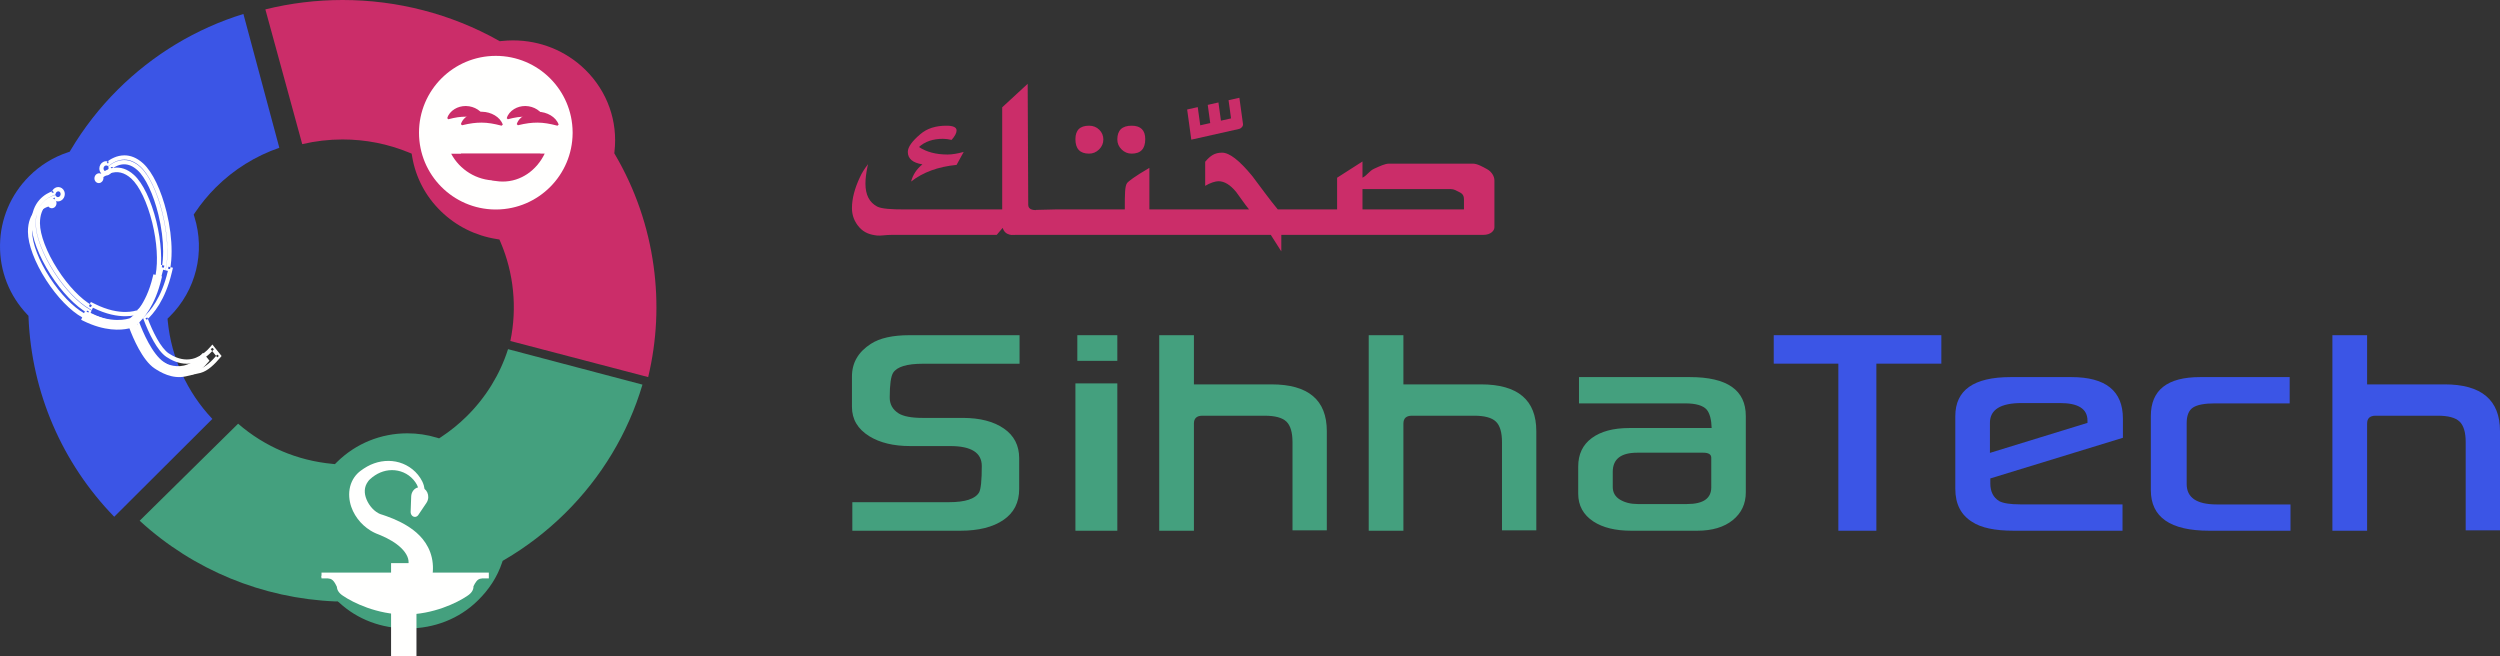 <?xml version="1.0" encoding="UTF-8"?>
<svg width="179px" height="47px" viewBox="0 0 179 47" version="1.1" xmlns="http://www.w3.org/2000/svg" xmlns:xlink="http://www.w3.org/1999/xlink">
    <rect x="0" y="0" width="179" height="47" fill="#333333" stroke="none"/>
    <!-- Generator: Sketch 48.2 (47327) - http://www.bohemiancoding.com/sketch -->
    <title>logo_samiinour</title>
    <desc>Created with Sketch.</desc>
    <defs>
        <path d="M7.991,36.446 C4.33,32.575 2.194,27.48 1.976,22.098 L1.975,22.075 L1.961,22.06 C0.672,20.665 -0.024,18.839 0.001,16.918 C0.025,14.992 0.771,13.181 2.101,11.819 C2.897,11.004 3.839,10.407 4.901,10.045 L4.921,10.038 L4.932,10.019 C5.846,8.438 6.959,6.97 8.241,5.658 C10.702,3.138 13.751,1.253 17.058,0.207 L17.345,0.116 L19.98,10.193 L19.725,10.283 C18.122,10.849 16.64,11.798 15.439,13.028 C14.916,13.563 14.444,14.152 14.034,14.778 L14.019,14.802 L14.027,14.829 C14.82,17.446 14.139,20.273 12.249,22.208 L12.189,22.268 L12.192,22.296 C12.431,24.821 13.5,27.231 15.203,29.081 L15.395,29.29 L8.195,36.662 L7.991,36.446 Z" id="path-1"></path>
        <path d="M7.991,36.446 C4.33,32.575 2.194,27.48 1.976,22.098 L1.975,22.075 L1.961,22.06 C0.672,20.665 -0.024,18.839 0.001,16.918 C0.025,14.992 0.771,13.181 2.101,11.819 C2.897,11.004 3.839,10.407 4.901,10.045 L4.921,10.038 L4.932,10.019 C5.846,8.438 6.959,6.97 8.241,5.658 C10.702,3.138 13.751,1.253 17.058,0.207 L17.345,0.116 L19.98,10.193 L19.725,10.283 C18.122,10.849 16.64,11.798 15.439,13.028 C14.916,13.563 14.444,14.152 14.034,14.778 L14.019,14.802 L14.027,14.829 C14.82,17.446 14.139,20.273 12.249,22.208 L12.189,22.268 L12.192,22.296 C12.431,24.821 13.5,27.231 15.203,29.081 L15.395,29.29 L8.195,36.662 L7.991,36.446 Z" id="path-3"></path>
        <path d="M0.346,16.692 C0.346,18.506 1.013,20.226 2.228,21.544 L2.317,21.64 L2.322,21.773 C2.538,27.106 4.642,32.129 8.256,35.959 L15.05,28.987 C13.301,27.082 12.208,24.618 11.962,22.012 L11.947,21.843 L12.065,21.725 L12.102,21.686 C13.916,19.825 14.571,17.106 13.809,14.589 L13.76,14.427 L13.852,14.286 C14.272,13.642 14.756,13.036 15.293,12.487 C16.528,11.219 18.042,10.248 19.689,9.665 L17.201,0.13 C13.936,1.165 10.935,3.024 8.503,5.52 C7.238,6.817 6.14,8.268 5.238,9.832 L5.173,9.946 L5.05,9.988 C4.032,10.336 3.127,10.911 2.364,11.694 C1.086,13.004 0.37,14.746 0.347,16.598 C0.347,16.629 0.346,16.661 0.346,16.692 L0.346,16.692 Z" id="path-5"></path>
        <path d="M17.353,25.247 C17.842,22.827 17.598,20.266 16.655,17.994 L16.577,17.805 L16.378,17.773 C14.873,17.526 13.506,16.817 12.424,15.721 C11.343,14.626 10.643,13.24 10.4,11.715 L10.368,11.513 L10.182,11.434 C8.687,10.797 7.103,10.474 5.474,10.474 C4.512,10.474 3.555,10.589 2.622,10.817 L0.013,0.94 C1.796,0.483 3.632,0.252 5.476,0.252 C9.348,0.252 13.16,1.276 16.501,3.213 L16.604,3.273 L16.722,3.26 C16.992,3.229 17.266,3.213 17.538,3.213 C19.469,3.213 21.285,3.975 22.65,5.359 C24.215,6.945 24.97,9.134 24.722,11.366 L24.709,11.486 L24.768,11.591 C26.191,14.111 27.107,16.856 27.49,19.747 C27.853,22.479 27.723,25.217 27.107,27.892 L17.353,25.247 Z" id="path-7"></path>
        <path d="M19.785,19.846 C17.917,19.846 16.142,19.226 14.789,18.008 L14.69,17.944 L14.553,17.951 C9.231,17.741 4.177,15.74 0.28,12.297 L7.451,5.5 C9.385,7.112 11.755,8.084 14.329,8.315 L14.502,8.331 L14.649,8.19 C16.021,6.889 17.844,6.174 19.784,6.174 C20.512,6.174 21.232,6.276 21.926,6.478 L22.092,6.527 L22.236,6.435 C22.902,6.014 23.527,5.528 24.095,4.989 C25.493,3.663 26.531,2.04 27.113,0.278 L36.904,2.762 C35.862,6.151 33.915,9.264 31.258,11.783 C29.928,13.045 28.441,14.141 26.838,15.041 L26.72,15.107 L26.677,15.231 C26.32,16.254 25.729,17.112 24.919,17.879 C23.548,19.18 21.724,19.846 19.785,19.846 L19.785,19.846 Z" id="path-9"></path>
    </defs>
    <g id="Page-d'accueil" stroke="none" stroke-width="1" fill="none" fill-rule="evenodd" transform="translate(-129, -130)">
        <g id="Header" transform="translate(0, 115)">
            <g id="logo_samiinour" transform="translate(129, 14)">
                <g id="Group-3" transform="translate(0, 1)">
                    <mask id="mask-2" fill="white">
                        <use xlink:href="#path-1"></use>
                    </mask>
                    <g id="Clip-2"></g>
                    <polygon id="Fill-1" mask="url(#mask-2)" points="0 46.318 172.626 46.318 172.626 -0.772 0 -0.772"></polygon>
                </g>
                <path d="M36.142,25.229 L36.198,24.949 C36.669,22.621 36.43,20.138 35.527,17.958 L35.514,17.928 L35.481,17.922 C33.932,17.668 32.526,16.938 31.413,15.809 C30.3,14.681 29.58,13.254 29.33,11.683 L29.325,11.65 L29.294,11.637 C27.854,11.023 26.329,10.711 24.761,10.711 C23.836,10.711 22.911,10.823 22.014,11.042 L21.731,11.112 L19,0.765 L19.294,0.689 C21.079,0.232 22.919,0 24.763,0 C28.638,0 32.454,1.026 35.799,2.967 L35.816,2.977 L35.836,2.975 C36.113,2.943 36.395,2.927 36.674,2.927 C38.662,2.927 40.53,3.712 41.935,5.137 C43.545,6.77 44.322,9.025 44.067,11.324 L44.064,11.344 L44.074,11.361 C45.499,13.886 46.416,16.636 46.8,19.534 C47.162,22.269 47.033,25.014 46.416,27.694 L46.346,28 L36.142,25.229" id="Fill-4"></path>
                <path d="M28.708,47 C26.783,47 24.956,46.278 23.564,44.967 L23.549,44.953 L23.526,44.952 C18.205,44.733 13.128,42.625 9.228,39.019 L9,38.807 L16.506,31.358 L16.718,31.542 C18.579,33.166 20.871,34.147 23.345,34.38 L23.373,34.382 L23.419,34.337 C24.832,32.933 26.709,32.161 28.706,32.161 C29.456,32.161 30.198,32.272 30.912,32.49 L30.94,32.498 L30.963,32.483 C31.604,32.058 32.207,31.567 32.754,31.024 C34.097,29.691 35.103,28.048 35.663,26.273 L35.749,26 L46,28.723 L45.914,29.016 C44.871,32.566 42.915,35.837 40.259,38.473 C38.926,39.796 37.437,40.945 35.831,41.889 L35.812,41.9 L35.805,41.921 C35.438,43.023 34.829,44.001 33.995,44.828 C32.584,46.228 30.706,47 28.708,47" id="Fill-6"></path>
                <g id="Group-10" transform="translate(0, 1)">
                    <mask id="mask-4" fill="white">
                        <use xlink:href="#path-3"></use>
                    </mask>
                    <g id="Clip-9"></g>
                    <polygon id="Fill-8" mask="url(#mask-4)" points="0 46.318 172.626 46.318 172.626 -0.772 0 -0.772"></polygon>
                </g>
                <path d="M46.346,28 L36.142,25.229 L36.198,24.949 C36.669,22.621 36.43,20.138 35.527,17.958 L35.514,17.928 L35.481,17.922 C33.932,17.668 32.526,16.938 31.413,15.809 C30.3,14.681 29.58,13.254 29.33,11.683 L29.325,11.65 L29.294,11.637 C27.854,11.023 26.329,10.711 24.761,10.711 C23.836,10.711 22.911,10.823 22.014,11.042 L21.731,11.112 L19,0.765 L19.294,0.689 C21.079,0.232 22.919,0 24.763,0 C28.638,0 32.454,1.026 35.799,2.967 L35.816,2.977 L35.836,2.975 C36.113,2.943 36.395,2.927 36.674,2.927 C38.662,2.927 40.53,3.712 41.935,5.137 C43.545,6.77 44.322,9.025 44.067,11.324 L44.064,11.344 L44.074,11.361 C45.499,13.886 46.416,16.636 46.8,19.534 C47.162,22.269 47.033,25.014 46.416,27.694 L46.346,28 M36.552,25.01 L46.184,27.625 C46.567,25.962 46.76,24.275 46.761,22.579 C46.761,21.579 46.696,20.576 46.563,19.574 C46.184,16.716 45.28,14.003 43.874,11.511 L43.815,11.408 L43.829,11.29 C43.859,11.014 43.874,10.739 43.874,10.466 C43.875,8.552 43.135,6.723 41.783,5.352 C40.435,3.984 38.642,3.23 36.734,3.23 C36.466,3.23 36.195,3.246 35.929,3.277 L35.812,3.29 L35.71,3.231 C32.411,1.316 28.646,0.304 24.823,0.304 C23.002,0.304 21.188,0.533 19.428,0.983 L22.004,10.747 C22.925,10.522 23.871,10.408 24.821,10.408 C26.429,10.408 27.993,10.727 29.47,11.357 L29.654,11.435 L29.685,11.635 C29.926,13.142 30.617,14.512 31.684,15.594 C32.752,16.677 34.102,17.379 35.589,17.622 L35.785,17.655 L35.863,17.841 C36.481,19.332 36.795,20.95 36.795,22.569 C36.794,23.388 36.714,24.207 36.552,25.01" id="Fill-11"></path>
                <path d="M28.708,47 C26.783,47 24.956,46.278 23.564,44.967 L23.549,44.953 L23.526,44.952 C18.205,44.733 13.128,42.625 9.228,39.019 L9,38.807 L16.506,31.358 L16.718,31.542 C18.579,33.166 20.871,34.147 23.345,34.38 L23.373,34.382 L23.419,34.337 C24.832,32.933 26.709,32.161 28.706,32.161 C29.456,32.161 30.198,32.272 30.912,32.49 L30.94,32.498 L30.963,32.483 C31.604,32.058 32.207,31.567 32.754,31.024 C34.097,29.691 35.103,28.048 35.663,26.273 L35.749,26 L46,28.723 L45.914,29.016 C44.871,32.566 42.915,35.837 40.259,38.473 C38.926,39.796 37.437,40.945 35.831,41.889 L35.812,41.9 L35.805,41.921 C35.438,43.023 34.829,44.001 33.995,44.828 C32.584,46.228 30.706,47 28.708,47" id="Fill-13"></path>
                <path d="M73,27.044 L66.069,27.044 C64.936,27.044 64.23,27.259 63.949,27.688 C63.786,27.95 63.704,28.542 63.704,29.466 C63.704,29.952 63.917,30.33 64.343,30.6 C64.696,30.815 65.272,30.922 66.069,30.922 L68.936,30.922 C70.16,30.922 71.138,31.174 71.872,31.678 C72.606,32.182 72.973,32.892 72.973,33.806 L72.973,36.018 C72.973,36.98 72.597,37.717 71.845,38.23 C71.093,38.743 70.065,39 68.76,39 L61.027,39 L61.027,36.956 L67.958,36.956 C69.108,36.956 69.824,36.723 70.105,36.256 C70.232,36.014 70.296,35.384 70.296,34.366 C70.296,33.414 69.544,32.938 68.039,32.938 L65.172,32.938 C63.985,32.938 63.011,32.705 62.25,32.238 C61.417,31.725 61,31.025 61,30.138 L61,27.954 C61,26.974 61.453,26.195 62.359,25.616 C62.993,25.206 63.913,25 65.118,25 L73,25 L73,27.044" id="Fill-15" fill="#44A07E"></path>
                <path d="M77.136,26.837 L80,26.837 L80,25 L77.136,25 L77.136,26.837 Z M77,39 L80,39 L80,28.451 L77,28.451 L77,39 Z" id="Fill-16" fill="#44A07E"></path>
                <path d="M85.484,25 L85.484,28.521 L91.033,28.521 C93.678,28.521 95,29.639 95,31.874 L95,38.972 L92.543,38.972 L92.543,32.659 C92.543,31.958 92.398,31.467 92.106,31.186 C91.814,30.906 91.296,30.765 90.553,30.765 L86.092,30.765 C85.687,30.765 85.484,30.953 85.484,31.327 L85.484,39 L83,39 L83,25 L85.484,25" id="Fill-17" fill="#44A07E"></path>
                <path d="M100.484,25 L100.484,28.521 L106.033,28.521 C108.678,28.521 110,29.639 110,31.874 L110,38.972 L107.543,38.972 L107.543,32.659 C107.543,31.958 107.398,31.467 107.106,31.186 C106.814,30.906 106.296,30.765 105.553,30.765 L101.092,30.765 C100.687,30.765 100.484,30.953 100.484,31.327 L100.484,39 L98,39 L98,25 L100.484,25" id="Fill-18" fill="#44A07E"></path>
                <path d="M122.527,35.893 L122.527,33.777 C122.527,33.534 122.335,33.413 121.951,33.413 L117.229,33.413 C116.059,33.413 115.473,33.87 115.473,34.784 L115.473,35.864 C115.473,36.263 115.647,36.566 115.993,36.775 C116.34,36.984 116.761,37.089 117.258,37.089 L120.798,37.089 C121.951,37.089 122.527,36.69 122.527,35.893 Z M125,36.257 C125,37.074 124.688,37.736 124.066,38.241 C123.442,38.747 122.592,39 121.515,39 L116.794,39 C115.67,39 114.771,38.781 114.096,38.344 C113.365,37.867 113,37.201 113,36.345 L113,34.405 C113,33.52 113.325,32.839 113.977,32.362 C114.628,31.886 115.52,31.647 116.653,31.647 L122.555,31.647 C122.536,31.034 122.419,30.597 122.204,30.334 C121.941,30.033 121.426,29.882 120.658,29.882 L113.056,29.882 L113.056,28 L120.996,28 C123.665,28 125,28.929 125,30.787 L125,36.257 Z" id="Fill-19" fill="#44A07E"></path>
                <polygon id="Fill-20" fill="#3B55E6" points="134.348 27.038 134.348 39 131.625 39 131.625 27.038 127 27.038 127 25 139 25 139 27.038"></polygon>
                <path d="M149.464,31.277 L149.464,31.116 C149.464,30.277 148.807,29.858 147.493,29.858 L144.76,29.858 C143.239,29.858 142.479,30.331 142.479,31.277 L142.479,33.427 L149.464,31.277 Z M152,32.345 L142.507,35.256 L142.507,35.621 C142.507,36.197 142.718,36.616 143.141,36.879 C143.432,37.035 143.935,37.113 144.648,37.113 L151.972,37.113 L151.972,39 L144.183,39 C142.84,39 141.85,38.791 141.212,38.371 C140.404,37.874 140,37.084 140,36.001 L140,30.794 C140,28.932 141.319,28 143.958,28 L148.31,28 C150.77,28 152,28.99 152,30.969 L152,32.345 Z" id="Fill-21" fill="#3B55E6"></path>
                <path d="M164,39 L158.183,39 C155.394,39 154,38.032 154,36.097 L154,30.787 C154,28.929 155.176,28 157.527,28 L163.941,28 L163.941,29.882 L158.592,29.882 C157.843,29.882 157.319,29.982 157.017,30.181 C156.716,30.38 156.566,30.752 156.566,31.297 L156.566,35.659 C156.566,36.632 157.285,37.118 158.723,37.118 L164,37.118 L164,39" id="Fill-22" fill="#3B55E6"></path>
                <path d="M169.485,28.521 L175.033,28.521 C177.678,28.521 179,29.639 179,31.874 L179,38.972 L176.544,38.972 L176.544,32.659 C176.544,31.958 176.398,31.467 176.106,31.186 C175.814,30.906 175.296,30.765 174.553,30.765 L170.092,30.765 C169.686,30.765 169.485,30.953 169.485,31.327 L169.485,39 L167,39 L167,25 L169.485,25 L169.485,28.521 Z" id="Fill-23" fill="#3B55E6"></path>
                <g id="Group-26" transform="translate(0, 2)">
                    <mask id="mask-6" fill="white">
                        <use xlink:href="#path-5"></use>
                    </mask>
                    <g id="Clip-25"></g>
                    <path d="M8.256,35.959 C4.642,32.129 2.538,27.106 2.322,21.773 L2.317,21.64 L2.228,21.544 C0.992,20.203 0.324,18.446 0.347,16.598 C0.37,14.746 1.086,13.004 2.364,11.694 C3.127,10.911 4.032,10.336 5.05,9.988 L5.173,9.946 L5.238,9.832 C6.14,8.268 7.238,6.817 8.503,5.52 C10.935,3.024 13.936,1.165 17.201,0.13 L19.689,9.665 C18.042,10.248 16.528,11.219 15.293,12.487 C14.756,13.036 14.272,13.642 13.852,14.286 L13.76,14.427 L13.809,14.589 C14.571,17.106 13.916,19.825 12.102,21.686 L12.065,21.725 L11.947,21.843 L11.962,22.012 C12.208,24.618 13.301,27.082 15.05,28.987 L8.256,35.959" id="Fill-24" mask="url(#mask-6)"></path>
                </g>
                <g id="Group-29" transform="translate(19, 0)">
                    <mask id="mask-8" fill="white">
                        <use xlink:href="#path-7"></use>
                    </mask>
                    <g id="Clip-28"></g>
                    <path d="M17.353,25.247 C17.842,22.827 17.598,20.266 16.655,17.994 L16.577,17.805 L16.378,17.773 C14.873,17.526 13.506,16.817 12.424,15.721 C11.343,14.626 10.643,13.24 10.4,11.715 L10.368,11.513 L10.182,11.434 C8.687,10.797 7.103,10.474 5.474,10.474 C4.512,10.474 3.555,10.589 2.622,10.817 L0.013,0.94 C1.796,0.483 3.632,0.252 5.476,0.252 C9.348,0.252 13.16,1.276 16.501,3.213 L16.604,3.273 L16.722,3.26 C16.992,3.229 17.266,3.213 17.538,3.213 C19.469,3.213 21.285,3.975 22.65,5.359 C24.215,6.945 24.97,9.134 24.722,11.366 L24.709,11.486 L24.768,11.591 C26.191,14.111 27.107,16.856 27.49,19.747 C27.853,22.479 27.723,25.217 27.107,27.892 L17.353,25.247" id="Fill-27" mask="url(#mask-8)"></path>
                </g>
                <g id="Group-32" transform="translate(9, 26)">
                    <mask id="mask-10" fill="white">
                        <use xlink:href="#path-9"></use>
                    </mask>
                    <g id="Clip-31"></g>
                    <path d="M19.785,19.846 C17.917,19.846 16.142,19.226 14.789,18.008 L14.69,17.944 L14.553,17.951 C9.231,17.741 4.177,15.74 0.28,12.297 L7.451,5.5 C9.385,7.112 11.755,8.084 14.329,8.315 L14.502,8.331 L14.649,8.19 C16.021,6.889 17.844,6.174 19.784,6.174 C20.512,6.174 21.232,6.276 21.926,6.478 L22.092,6.527 L22.236,6.435 C22.902,6.014 23.527,5.528 24.095,4.989 C25.493,3.663 26.531,2.04 27.113,0.278 L36.904,2.762 C35.862,6.151 33.915,9.264 31.258,11.783 C29.928,13.045 28.441,14.141 26.838,15.041 L26.72,15.107 L26.677,15.231 C26.32,16.254 25.729,17.112 24.919,17.879 C23.548,19.18 21.724,19.846 19.785,19.846 L19.785,19.846" id="Fill-30" mask="url(#mask-10)"></path>
                </g>
                <path d="M2.043,23.747 L2.038,23.613 L1.946,23.516 C0.667,22.169 -0.024,20.404 0.001,18.547 C0.025,16.686 0.765,14.936 2.086,13.62 C2.875,12.832 3.81,12.255 4.863,11.905 L4.99,11.863 L5.058,11.748 C5.991,10.177 7.126,8.719 8.434,7.416 C10.949,4.908 14.052,3.04 17.428,2 L20,11.581 C18.298,12.166 16.732,13.142 15.454,14.416 C14.9,14.968 14.399,15.577 13.964,16.224 L13.869,16.365 L13.92,16.528 C14.708,19.057 14.031,21.789 12.156,23.66 L11.995,23.817 L12.011,23.987 C12.265,26.605 13.395,29.081 15.204,30.995 L8.178,38 C4.441,34.152 2.266,29.105 2.043,23.747 Z" id="Fill-33" fill="#3B55E6"></path>
                <path d="M36.542,25.415 C37.037,23.052 36.789,20.55 35.836,18.33 L35.757,18.147 L35.556,18.115 C34.033,17.874 32.65,17.181 31.556,16.111 C30.462,15.041 29.754,13.687 29.508,12.198 L29.475,12 L29.287,11.923 C27.775,11.301 26.172,10.985 24.525,10.985 C23.552,10.985 22.583,11.098 21.64,11.321 L19,1.672 C20.804,1.226 22.661,1 24.527,1 C28.443,1 32.3,2 35.68,3.893 L35.784,3.951 L35.904,3.938 C36.176,3.908 36.454,3.892 36.729,3.892 C38.683,3.892 40.52,4.637 41.901,5.988 C43.484,7.538 44.248,9.677 43.996,11.857 L43.983,11.974 L44.043,12.076 C45.483,14.538 46.409,17.219 46.797,20.043 C47.164,22.712 47.033,25.387 46.409,28 L36.542,25.415" id="Fill-34" fill="#CB2D69"></path>
                <path d="M29.172,46 C27.336,46 25.592,45.366 24.262,44.122 L24.165,44.056 L24.03,44.063 C18.799,43.848 13.831,41.803 10,38.284 L17.049,31.337 C18.95,32.984 21.28,33.978 23.81,34.214 L23.98,34.231 L24.124,34.087 C25.472,32.757 27.265,32.026 29.171,32.026 C29.887,32.026 30.595,32.131 31.277,32.337 L31.44,32.387 L31.582,32.293 C32.236,31.863 32.851,31.366 33.409,30.815 C34.784,29.46 35.804,27.801 36.376,26 L46,28.539 C44.976,32.003 43.062,35.184 40.451,37.759 C39.143,39.048 37.681,40.169 36.106,41.089 L35.99,41.157 L35.948,41.282 C35.596,42.328 35.015,43.205 34.22,43.99 C32.872,45.319 31.079,46 29.173,46 L29.172,46" id="Fill-35" fill="#44A07E"></path>
                <path d="M15,26.827 C14.597,27.304 14.137,27.742 13.686,27.86 C13.468,27.916 13.428,27.919 13.299,27.948 C12.328,28.165 11.475,27.648 11.061,27.373 C10.197,26.797 9.518,25.182 9.268,24.511 L9.202,24.523 C8.655,24.645 7.504,24.735 5.961,23.972 L5.809,23.896 L5.886,23.725 C5.043,23.255 4.094,22.277 3.315,21.073 C2.496,19.806 2.005,18.507 2,17.601 C1.992,16.156 2.913,15.644 3.412,15.474 C3.437,15.379 3.499,15.294 3.587,15.247 C3.75,15.159 3.942,15.229 4.017,15.402 C4.091,15.576 4.019,15.787 3.857,15.874 C3.717,15.949 3.557,15.909 3.466,15.787 C3.044,15.927 2.296,16.351 2.303,17.586 C2.308,18.43 2.779,19.661 3.566,20.878 C4.315,22.037 5.221,22.975 6.019,23.425 L6.091,23.264 L6.242,23.338 C8,24.208 9.138,23.845 9.318,23.777 C9.456,23.677 10.446,22.898 10.94,20.819 L10.983,20.641 L11.141,20.679 C11.327,19.702 11.24,18.325 10.901,16.946 C10.544,15.498 9.982,14.316 9.397,13.783 C8.907,13.339 8.389,13.218 7.856,13.424 C7.672,13.496 7.518,13.595 7.404,13.682 C7.43,13.835 7.358,13.998 7.22,14.072 C7.058,14.159 6.865,14.089 6.791,13.916 C6.716,13.742 6.788,13.531 6.951,13.444 C7.04,13.396 7.137,13.395 7.219,13.432 C7.645,13.104 8.582,12.606 9.596,13.528 C10.225,14.101 10.822,15.342 11.193,16.85 C11.546,18.283 11.633,19.721 11.434,20.75 L11.601,20.79 L11.558,20.968 C11.105,22.879 10.276,23.82 9.846,24.198 C10.221,25.207 10.811,26.375 11.398,26.766 C11.81,27.04 12.449,27.333 13.159,27.175 C13.257,27.153 13.355,27.122 13.451,27.084 C13.823,26.936 14.21,26.651 14.541,26.259 L15,26.827" id="Fill-36" fill="#FFFFFE"></path>
                <g id="Group-40" transform="translate(2, 12)" fill="#FFFFFE">
                    <path d="M13.671,14.488 L13.557,14.389 C13.155,14.872 12.692,15.301 12.292,15.402 L12.293,15.402 C12.075,15.458 12.041,15.46 11.903,15.491 C11.749,15.526 11.598,15.541 11.452,15.541 C10.718,15.542 10.079,15.154 9.733,14.921 C9.329,14.653 8.94,14.106 8.631,13.541 C8.321,12.976 8.087,12.394 7.96,12.054 L7.917,11.936 L7.728,11.969 L7.724,11.97 L7.721,11.971 C7.536,12.012 7.277,12.051 6.954,12.051 C6.349,12.051 5.517,11.917 4.511,11.416 L4.486,11.403 L4.504,11.363 L4.561,11.234 L4.44,11.166 C3.614,10.702 2.653,9.712 1.87,8.49 C1.044,7.206 0.554,5.883 0.552,5.004 L0.552,4.985 C0.553,4.283 0.771,3.828 1.044,3.518 C1.317,3.208 1.653,3.045 1.891,2.963 L1.966,2.937 L1.987,2.858 C2.004,2.798 2.041,2.747 2.092,2.72 L2.172,2.699 C2.234,2.699 2.292,2.733 2.324,2.806 L2.341,2.893 C2.341,2.977 2.295,3.059 2.227,3.095 L2.227,3.095 L2.148,3.116 C2.099,3.116 2.052,3.093 2.018,3.048 L1.954,2.961 L1.852,2.995 C1.62,3.073 1.299,3.228 1.031,3.538 C0.764,3.848 0.56,4.313 0.561,4.972 L0.561,4.99 C0.569,5.912 1.063,7.188 1.875,8.457 C2.651,9.664 3.584,10.642 4.432,11.125 L4.574,11.205 L4.651,11.031 L4.667,11.039 C5.62,11.514 6.407,11.642 6.972,11.642 C7.491,11.642 7.821,11.534 7.924,11.496 L7.942,11.489 L7.959,11.477 C8.123,11.358 9.16,10.523 9.673,8.349 L9.681,8.313 L9.697,8.317 L9.849,8.355 L9.879,8.198 C9.947,7.839 9.98,7.433 9.98,6.997 C9.98,6.171 9.862,5.234 9.632,4.294 C9.261,2.788 8.69,1.557 8.052,0.967 C7.691,0.636 7.298,0.458 6.891,0.459 C6.703,0.459 6.513,0.496 6.326,0.569 C6.12,0.649 5.952,0.759 5.828,0.854 L5.755,0.91 L5.771,1.002 L5.774,1.04 C5.774,1.124 5.728,1.207 5.66,1.242 L5.581,1.263 C5.519,1.262 5.461,1.228 5.429,1.156 L5.429,1.156 L5.412,1.068 C5.411,0.984 5.457,0.902 5.525,0.867 L5.525,0.866 L5.605,0.845 L5.668,0.859 L5.749,0.896 L5.82,0.841 C6.054,0.658 6.449,0.427 6.908,0.428 C7.25,0.429 7.636,0.55 8.055,0.932 C8.657,1.48 9.269,2.739 9.64,4.27 C9.871,5.213 9.988,6.158 9.988,6.986 C9.988,7.436 9.953,7.852 9.884,8.212 L9.857,8.356 L10.021,8.396 L10.013,8.43 C9.556,10.363 8.729,11.3 8.312,11.671 L8.233,11.74 L8.27,11.84 C8.464,12.365 8.713,12.931 8.992,13.421 C9.272,13.91 9.576,14.326 9.912,14.553 C10.265,14.789 10.778,15.043 11.376,15.044 C11.521,15.044 11.672,15.029 11.824,14.995 C11.932,14.97 12.039,14.937 12.144,14.895 C12.552,14.731 12.964,14.423 13.316,14.004 L13.203,13.905 L13.087,14.001 L13.555,14.585 L13.671,14.488 L13.557,14.389 L13.671,14.488 L13.787,14.391 L13.205,13.667 L13.089,13.805 C12.765,14.191 12.387,14.469 12.035,14.61 C11.944,14.647 11.852,14.675 11.76,14.696 C11.629,14.725 11.501,14.738 11.376,14.738 C10.864,14.74 10.4,14.515 10.076,14.298 C9.813,14.123 9.517,13.737 9.251,13.267 C8.983,12.797 8.739,12.244 8.55,11.732 L8.41,11.786 L8.508,11.902 C8.968,11.495 9.833,10.496 10.304,8.502 L10.382,8.17 L10.065,8.093 L10.031,8.241 L10.178,8.271 C10.252,7.886 10.287,7.452 10.287,6.986 C10.287,6.129 10.166,5.161 9.931,4.196 C9.545,2.628 8.937,1.335 8.255,0.705 C7.791,0.279 7.323,0.122 6.908,0.123 C6.349,0.124 5.902,0.394 5.639,0.598 L5.729,0.72 L5.79,0.58 C5.732,0.554 5.669,0.54 5.605,0.54 C5.531,0.54 5.455,0.559 5.385,0.596 C5.211,0.692 5.113,0.877 5.112,1.068 C5.112,1.138 5.126,1.21 5.155,1.277 C5.231,1.458 5.401,1.569 5.581,1.568 C5.655,1.568 5.731,1.55 5.8,1.512 L5.8,1.512 C5.975,1.416 6.073,1.231 6.073,1.04 L6.065,0.95 L5.918,0.976 L6.008,1.098 C6.116,1.015 6.261,0.921 6.433,0.854 C6.589,0.793 6.741,0.764 6.891,0.764 C7.211,0.765 7.529,0.9 7.852,1.194 C8.408,1.699 8.985,2.899 9.342,4.368 C9.566,5.285 9.681,6.201 9.68,6.997 C9.68,7.417 9.649,7.805 9.585,8.14 L9.732,8.169 L9.767,8.021 L9.605,7.981 L9.46,7.946 L9.382,8.277 C8.885,10.376 7.902,11.142 7.785,11.228 L7.872,11.353 L7.819,11.209 C7.745,11.238 7.451,11.337 6.972,11.337 C6.451,11.336 5.713,11.22 4.798,10.764 L4.644,10.688 L4.505,10.619 L4.368,10.928 L4.505,10.991 L4.577,10.858 C3.796,10.416 2.879,9.466 2.126,8.289 L2.123,8.286 L2.125,8.289 C1.332,7.057 0.863,5.803 0.861,4.988 L0.861,4.972 C0.862,4.375 1.037,3.996 1.256,3.74 C1.476,3.484 1.748,3.351 1.945,3.285 L1.899,3.14 L1.779,3.231 C1.867,3.351 2.004,3.422 2.148,3.421 C2.222,3.421 2.297,3.403 2.367,3.365 L2.367,3.365 C2.542,3.27 2.64,3.084 2.64,2.893 C2.64,2.824 2.627,2.752 2.598,2.684 C2.522,2.504 2.352,2.393 2.172,2.393 C2.097,2.393 2.022,2.412 1.952,2.45 L1.951,2.451 L1.952,2.45 C1.822,2.521 1.735,2.643 1.699,2.778 L1.843,2.818 L1.795,2.674 C1.526,2.766 1.142,2.951 0.821,3.313 C0.5,3.675 0.251,4.216 0.252,4.985 L0.252,5.005 C0.261,5.989 0.774,7.336 1.62,8.657 C2.426,9.911 3.403,10.929 4.296,11.434 L4.368,11.3 L4.232,11.236 L4.094,11.547 L4.379,11.69 L4.379,11.69 C5.425,12.212 6.306,12.356 6.954,12.356 C7.301,12.356 7.581,12.315 7.785,12.269 L7.753,12.12 L7.779,12.27 L7.846,12.258 L7.82,12.108 L7.68,12.162 C7.81,12.512 8.049,13.104 8.37,13.69 C8.692,14.275 9.091,14.854 9.569,15.177 C9.928,15.416 10.615,15.845 11.452,15.846 C11.619,15.846 11.791,15.829 11.967,15.789 L11.975,15.788 L11.967,15.789 C12.092,15.761 12.141,15.756 12.367,15.698 L12.368,15.698 C12.889,15.555 13.364,15.085 13.785,14.587 L13.866,14.49 L13.787,14.391 L13.671,14.488" id="Fill-37"></path>
                    <polygon id="Fill-39" points="26.001 35.978 27.819 35.978 27.819 29.32 26.001 29.32"></polygon>
                </g>
                <polyline id="Fill-41" fill="#FFFFFE" points="29 42.023 29.009 42.024 29.026 42.013 29.005 42 29 42.023"></polyline>
                <path d="M30.982,41.325 C30.969,41.188 30.947,41.053 30.916,40.921 C30.886,40.789 30.848,40.661 30.803,40.538 C30.713,40.292 30.596,40.07 30.466,39.872 C30.336,39.676 30.193,39.503 30.044,39.351 C29.895,39.198 29.742,39.065 29.585,38.946 C29.43,38.826 29.271,38.722 29.113,38.626 C28.955,38.529 28.796,38.443 28.636,38.363 C28.477,38.283 28.317,38.211 28.157,38.144 C27.998,38.077 27.837,38.016 27.677,37.959 C27.597,37.93 27.517,37.902 27.437,37.876 L27.377,37.856 L27.362,37.851 L27.361,37.851 L27.357,37.849 L27.35,37.848 L27.331,37.842 L27.25,37.816 L27.169,37.782 L27.09,37.743 C27.037,37.715 26.985,37.682 26.935,37.647 C26.835,37.576 26.74,37.492 26.653,37.398 C26.566,37.305 26.488,37.202 26.419,37.095 C26.283,36.88 26.185,36.647 26.142,36.426 C26.122,36.314 26.113,36.207 26.12,36.1 C26.125,35.994 26.147,35.888 26.185,35.778 C26.226,35.67 26.285,35.559 26.365,35.454 L26.428,35.376 L26.468,35.337 L26.508,35.3 C26.562,35.25 26.617,35.203 26.674,35.159 C26.789,35.071 26.91,34.992 27.036,34.924 C27.162,34.857 27.294,34.801 27.429,34.759 C27.565,34.716 27.704,34.688 27.845,34.672 C27.986,34.658 28.128,34.656 28.269,34.67 C28.552,34.697 28.833,34.782 29.086,34.927 C29.213,34.999 29.334,35.086 29.443,35.187 C29.499,35.237 29.552,35.291 29.601,35.348 C29.651,35.405 29.697,35.465 29.742,35.529 C29.823,35.644 29.89,35.771 29.932,35.898 C29.661,35.959 29.452,36.224 29.441,36.551 L29.402,37.649 C29.399,37.757 29.441,37.868 29.523,37.939 C29.657,38.054 29.849,38.025 29.951,37.872 L30.538,36.999 C30.612,36.889 30.658,36.753 30.663,36.605 C30.671,36.357 30.563,36.135 30.395,36.005 C30.385,35.923 30.369,35.844 30.348,35.768 C30.319,35.666 30.281,35.57 30.238,35.479 C30.194,35.388 30.146,35.305 30.093,35.223 C30.042,35.144 29.986,35.068 29.926,34.995 C29.868,34.923 29.805,34.854 29.74,34.789 C29.609,34.66 29.467,34.544 29.316,34.446 C29.016,34.249 28.683,34.117 28.341,34.051 C27.999,33.985 27.646,33.984 27.299,34.043 C27.126,34.072 26.954,34.117 26.786,34.177 C26.617,34.236 26.452,34.311 26.293,34.4 C26.213,34.444 26.134,34.492 26.057,34.543 L26,34.582 L25.944,34.621 C25.903,34.649 25.861,34.677 25.821,34.708 C25.657,34.83 25.5,34.984 25.368,35.176 C25.235,35.367 25.131,35.596 25.069,35.839 C25.008,36.082 24.989,36.337 25.006,36.581 C25.014,36.703 25.031,36.823 25.055,36.939 C25.078,37.056 25.11,37.169 25.146,37.278 C25.22,37.496 25.317,37.697 25.43,37.883 C25.542,38.068 25.67,38.238 25.811,38.393 C25.952,38.547 26.105,38.687 26.269,38.81 C26.351,38.873 26.435,38.93 26.523,38.985 C26.566,39.012 26.611,39.038 26.656,39.062 C26.701,39.087 26.747,39.112 26.793,39.134 C26.839,39.157 26.886,39.178 26.934,39.198 L26.971,39.214 L26.978,39.217 L26.982,39.219 L26.988,39.221 L27.001,39.226 L27.054,39.246 C27.124,39.274 27.194,39.302 27.263,39.331 C27.401,39.39 27.537,39.453 27.67,39.519 C27.802,39.586 27.932,39.657 28.057,39.732 C28.306,39.882 28.537,40.054 28.732,40.243 C28.829,40.339 28.916,40.438 28.989,40.539 C29.062,40.641 29.123,40.744 29.166,40.846 C29.21,40.947 29.236,41.046 29.248,41.139 C29.254,41.186 29.256,41.231 29.255,41.275 C29.254,41.319 29.249,41.362 29.242,41.405 C29.235,41.447 29.224,41.487 29.211,41.528 C29.197,41.569 29.181,41.609 29.162,41.647 C29.143,41.685 29.12,41.721 29.097,41.752 L29.062,41.793 L29.057,41.796 L30.736,43 L30.77,42.925 L30.793,42.865 C30.807,42.828 30.819,42.793 30.831,42.757 C30.853,42.688 30.873,42.62 30.889,42.552 C30.924,42.417 30.949,42.283 30.968,42.147 C30.986,42.011 30.997,41.874 30.999,41.736 C31.002,41.599 30.997,41.461 30.982,41.325" id="Fill-42" fill="#FFFFFE"></path>
                <path d="M34.144,42 L33.067,42 C32.166,42 31.265,42 30.363,42 C29.909,42 29.455,42 29.001,42 C28.546,42 28.092,42 27.638,42 C26.743,42 25.849,42 24.955,42 L23.021,42 L23.021,42.191 L23,42.278 C23,42.319 23.021,42.358 23.021,42.396 L23.021,42.411 L23.473,42.411 L23.539,42.427 C23.832,42.427 23.996,42.755 24.121,43.016 C24.132,43.255 24.273,43.475 24.568,43.664 C25.279,44.15 27.001,45 29.011,45 C31.021,45 32.743,44.153 33.455,43.667 C33.768,43.466 33.908,43.234 33.901,42.979 C34.024,42.726 34.185,42.427 34.463,42.427 L34.529,42.411 L35,42.411 L35,42 L34.144,42" id="Fill-43" fill="#FFFFFE"></path>
                <path d="M36.045,16 C36.03,16 36.015,16 36,16 L36.09,16 C36.075,16 36.06,16 36.045,16 M41,11.07 L41,11 C41,11.012 41,11.023 41,11.035 C41,11.046 41,11.058 41,11.07" id="Fill-44" fill="#FFFFFE"></path>
                <path d="M35.55,16 L35.45,16 C32.436,15.973 30,13.52 30,10.5 C30,7.462 32.463,5 35.5,5 C38.525,5 40.979,7.442 41,10.462 L41,10.539 C40.979,13.541 38.552,15.973 35.55,16 M32.305,12.009 C32.915,13.149 34.117,13.924 35.5,13.924 C36.883,13.924 38.085,13.149 38.695,12.009 L32.305,12.009 M37.616,9.354 C37.62,9.354 37.624,9.354 37.628,9.354 C38.019,9.358 38.389,9.424 38.901,9.57 L38.978,9.494 C38.807,8.951 38.223,8.603 37.642,8.592 C37.627,8.592 37.612,8.591 37.596,8.591 C37.319,8.591 37.042,8.666 36.808,8.81 C36.563,8.96 36.36,9.186 36.284,9.461 L36.359,9.539 C36.626,9.47 36.835,9.423 37.041,9.394 C37.24,9.366 37.427,9.354 37.616,9.354 M33.355,9.354 C33.359,9.354 33.363,9.354 33.367,9.354 C33.758,9.358 34.129,9.424 34.641,9.57 L34.717,9.494 C34.546,8.951 33.962,8.603 33.381,8.592 C33.366,8.592 33.351,8.591 33.335,8.591 C33.058,8.591 32.78,8.666 32.547,8.81 C32.302,8.96 32.099,9.186 32.023,9.461 L32.097,9.539 C32.365,9.47 32.574,9.423 32.78,9.394 C32.979,9.366 33.166,9.354 33.355,9.354" id="Fill-45" fill="#FFFFFE"></path>
                <path d="M39.915,10 C39.345,9.851 38.932,9.784 38.497,9.78 C38.492,9.78 38.488,9.78 38.483,9.78 C38.273,9.78 38.064,9.792 37.843,9.821 C37.613,9.85 37.38,9.898 37.083,9.968 L37,9.888 C37.084,9.608 37.311,9.377 37.583,9.223 C37.843,9.076 38.153,9 38.461,9 C38.478,9 38.495,9 38.512,9.001 C39.16,9.012 39.809,9.367 40,9.922 L39.915,10" id="Fill-46" fill="#CB2D69"></path>
                <path d="M35.915,10 C35.344,9.851 34.932,9.784 34.496,9.78 C34.492,9.78 34.487,9.78 34.483,9.78 C34.272,9.78 34.064,9.792 33.842,9.821 C33.613,9.85 33.38,9.899 33.082,9.968 L33,9.888 C33.084,9.608 33.31,9.377 33.583,9.223 C33.843,9.076 34.153,9 34.461,9 C34.478,9 34.495,9 34.512,9.001 C35.159,9.012 35.809,9.367 36,9.922 L35.915,10" id="Fill-47" fill="#CB2D69"></path>
                <path d="M36,14 C34.701,14 33.573,13.19 33,12 L39,12 C38.427,13.19 37.299,14 36,14" id="Fill-48" fill="#CB2D69"></path>
                <path d="M88.997,9.871 C89.009,9.952 88.984,10.028 88.925,10.099 C88.865,10.17 88.799,10.214 88.726,10.23 L85.297,11 L85,8.84 L85.758,8.67 L85.937,9.973 L86.653,9.812 L86.474,8.509 L87.24,8.336 L87.42,9.64 L88.144,9.477 L87.964,8.174 L88.74,8 L88.997,9.871" id="Fill-49" fill="#CB2D69"></path>
                <path d="M77.976,12 C78.252,12 78.492,11.9 78.695,11.699 C78.898,11.498 79,11.261 79,10.988 C79,10.715 78.902,10.481 78.707,10.289 C78.512,10.096 78.268,10 77.976,10 C77.325,10 77,10.322 77,10.964 C77,11.655 77.325,12 77.976,12" id="Fill-50" fill="#CB2D69"></path>
                <path d="M80.305,11.699 C80.508,11.9 80.748,12 81.024,12 C81.675,12 82,11.655 82,10.964 C82,10.322 81.675,10 81.024,10 C80.341,10 80,10.329 80,10.988 C80,11.261 80.101,11.498 80.305,11.699" id="Fill-51" fill="#CB2D69"></path>
                <path d="M104.82,15.995 L97.554,15.995 L97.554,14.538 L103.871,14.538 C104.112,14.538 104.262,14.644 104.526,14.775 C104.791,14.907 104.82,15.11 104.82,15.304 L104.82,15.995 Z M106.465,13.107 C106.121,12.92 105.77,12.717 105.45,12.717 L99.439,12.717 C99.167,12.717 98.768,12.91 98.4,13.075 C98.031,13.242 97.917,13.532 97.554,13.725 L97.554,12.562 L95.737,13.725 L95.737,15.995 L91.49,15.995 C90.884,15.266 90.278,14.415 89.672,13.616 C88.747,12.487 88.03,11.931 87.503,11.931 C86.961,11.931 86.654,12.154 86.291,12.583 L86.291,14.307 C86.654,14.086 87.033,13.975 87.241,13.975 C87.655,13.975 88.073,14.217 88.504,14.738 C88.823,15.163 89.13,15.63 89.433,15.995 L82.295,15.995 L82.295,13.02 C81.205,13.652 80.785,13.998 80.707,14.095 C80.534,14.315 80.536,14.902 80.536,15.995 L75.57,15.995 L74.196,16.028 L74.136,16.044 C73.792,16.031 73.621,15.907 73.621,15.655 L73.582,7 L71.758,8.683 L71.758,15.995 L64.808,15.995 C63.788,15.995 63.121,15.95 62.806,15.79 C62.246,15.49 61.966,14.955 61.966,14.15 C61.966,13.81 62.012,13.422 62.104,12.969 L62.151,12.754 C61.882,13.107 61.694,13.409 61.586,13.655 C61.195,14.474 61,15.224 61,15.904 C61,16.423 61.176,16.882 61.529,17.278 C61.882,17.674 62.308,17.81 62.806,17.864 C63.059,17.891 63.416,17.816 63.876,17.816 L71.366,17.816 L71.792,17.315 C71.883,17.601 72.048,17.734 72.286,17.8 C72.424,17.84 72.589,17.816 72.781,17.816 L90.988,17.816 L91.741,19 L91.741,17.816 L106.223,17.816 C106.717,17.816 107,17.526 107,17.276 L107,13.912 C107,13.635 106.81,13.294 106.465,13.107 Z" id="Fill-52" fill="#CB2D69"></path>
                <path d="M66.045,12.768 C65.632,13.1 65.362,13.511 65.234,14 C66.077,13.335 67.163,12.937 68.491,12.806 L69,11.878 C68.551,12.001 68.166,12.064 67.845,12.064 C67.021,12.064 66.338,11.884 65.797,11.526 C66.228,11.134 66.801,10.939 67.515,10.939 C67.699,10.939 67.905,10.965 68.134,11.017 C68.372,10.75 68.491,10.525 68.491,10.342 C68.491,10.114 68.249,10 67.763,10 C66.993,10 66.374,10.199 65.907,10.597 C65.303,11.105 65,11.532 65,11.878 C65,12.36 65.348,12.657 66.045,12.768" id="Fill-53" fill="#CB2D69"></path>
            </g>
        </g>
    </g>
</svg>